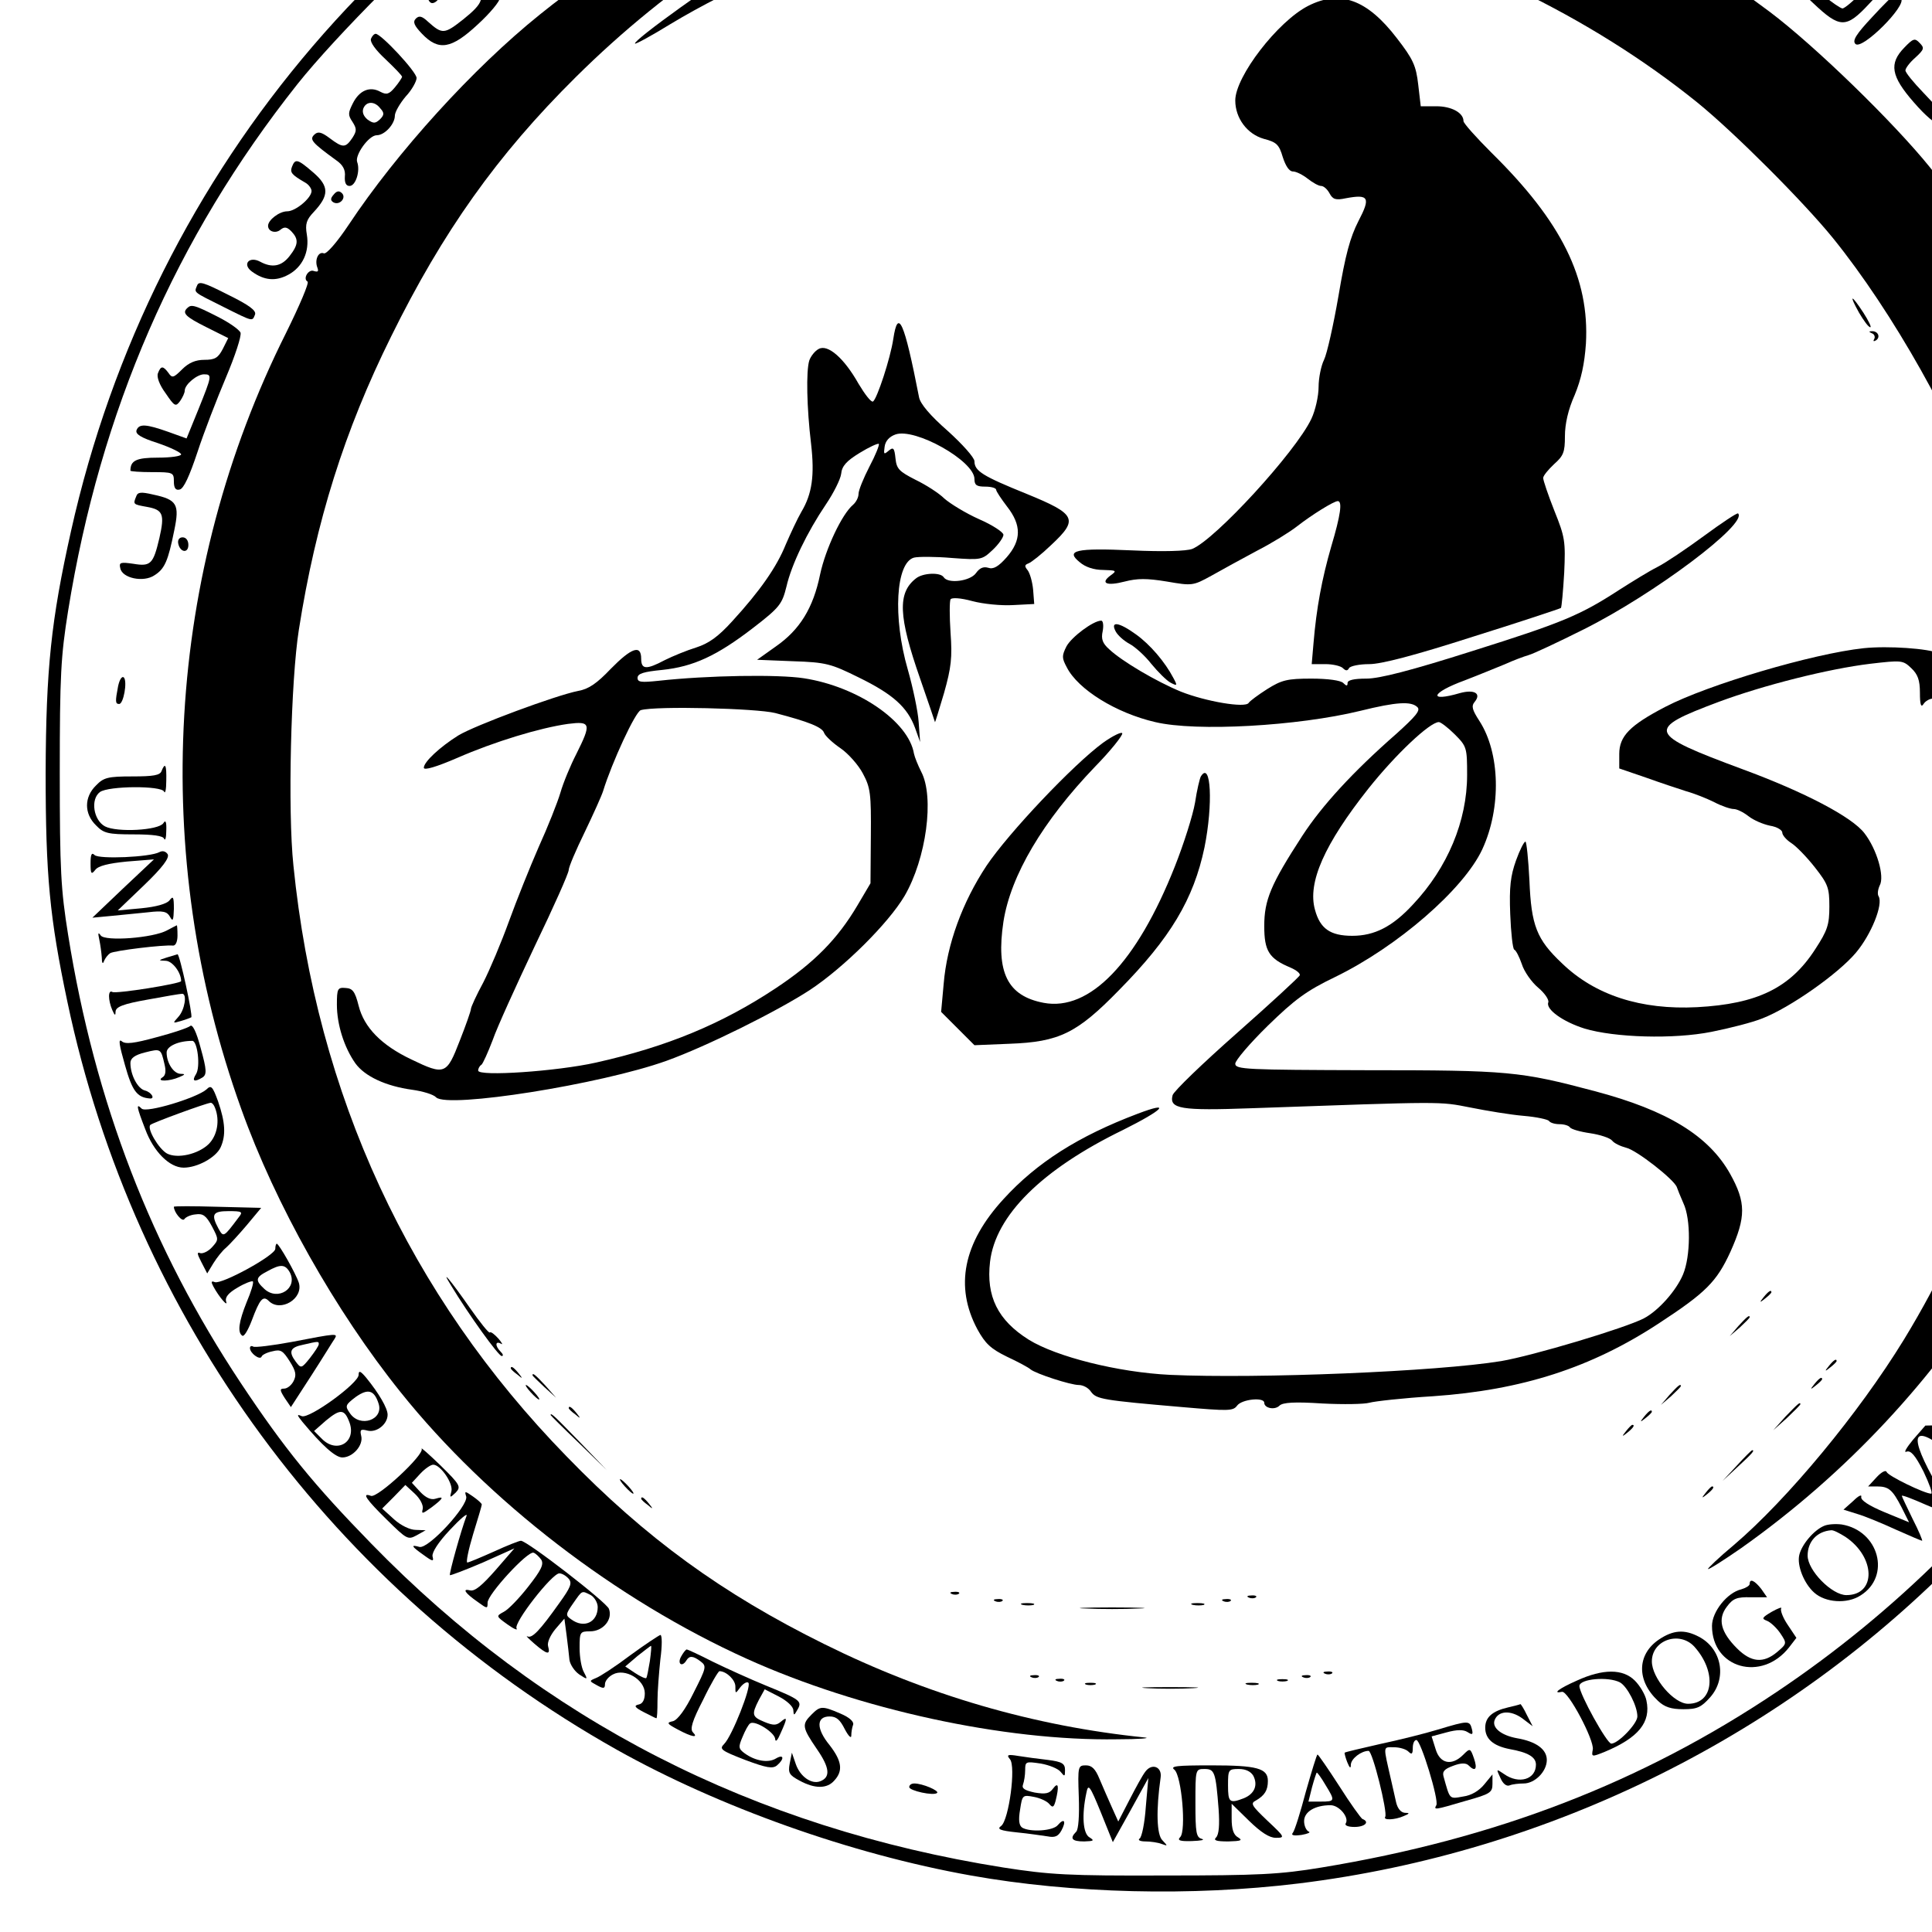 <?xml version="1.0" standalone="no"?>
<!DOCTYPE svg PUBLIC "-//W3C//DTD SVG 20010904//EN"
 "http://www.w3.org/TR/2001/REC-SVG-20010904/DTD/svg10.dtd">
<svg version="1.0" xmlns="http://www.w3.org/2000/svg"
 width="16pt" height="16pt" viewBox="0 0 16 16"
 preserveAspectRatio="xMidYMid meet">
<g transform="translate(0,16) scale(0.003,-0.003)"
fill="#000000" stroke="none">
<path d="M2899 6276 c-2 -2 -31 -7 -64 -11 -220 -24 -522 -102 -749 -191 -965
-381 -1665 -1198 -1890 -2207 -55 -246 -69 -380 -70 -667 0 -284 11 -400 60
-632 184 -875 736 -1626 1517 -2065 282 -158 646 -288 977 -347 280 -50 610
-58 905 -22 693 85 1349 410 1835 913 250 257 409 484 566 808 123 253 191
453 248 725 43 200 56 350 56 625 -1 345 -29 559 -115 853 -110 379 -310 766
-555 1072 -111 138 -349 376 -479 479 -343 272 -759 478 -1171 582 -305 76
-357 82 -731 86 -185 1 -338 1 -340 -1z m716 -50 c554 -78 1069 -299 1505
-646 135 -107 363 -335 470 -470 299 -377 506 -811 604 -1271 49 -230 61 -355
61 -639 0 -284 -12 -409 -61 -640 -165 -772 -628 -1454 -1289 -1897 -374 -251
-777 -406 -1257 -485 -115 -19 -173 -22 -433 -22 -266 -1 -316 2 -445 22 -692
110 -1270 406 -1745 894 -159 163 -239 261 -360 443 -247 372 -403 775 -477
1238 -20 125 -23 177 -23 447 0 270 3 322 23 447 89 552 296 1029 633 1454
105 132 354 382 484 485 374 296 803 498 1266 598 97 21 185 34 399 60 81 9
540 -3 645 -18z"/>
<path d="M3200 6155 c0 -8 7 -15 15 -15 8 0 15 7 15 15 0 8 -7 15 -15 15 -8 0
-15 -7 -15 -15z"/>
<path d="M3250 6155 c0 -8 7 -15 15 -15 8 0 15 7 15 15 0 8 -7 15 -15 15 -8 0
-15 -7 -15 -15z"/>
<path d="M3195 6095 c-47 -46 -21 -105 45 -105 41 0 70 26 70 63 0 24 -44 67
-70 67 -11 0 -32 -11 -45 -25z m59 -11 c20 -8 21 -48 1 -64 -30 -25 -61 30
-33 58 14 14 12 14 32 6z"/>
<path d="M3370 6085 c0 -8 8 -15 19 -15 20 0 37 -16 43 -40 2 -12 -8 -15 -47
-15 -38 0 -50 -4 -50 -15 0 -12 25 -17 120 -27 238 -23 508 -82 536 -117 12
-14 31 -20 70 -23 30 -1 72 -4 94 -5 l39 -3 28 69 c15 37 25 72 22 77 -13 22
-32 4 -50 -47 -10 -31 -25 -59 -32 -62 -22 -8 -62 15 -56 32 8 20 -39 66 -66
66 -12 0 -31 -10 -43 -23 -16 -17 -28 -22 -47 -17 -25 6 -28 16 -19 70 3 17
-1 26 -14 28 -12 3 -19 -5 -23 -27 -9 -42 -25 -54 -58 -41 -19 7 -26 17 -26
35 0 38 -42 75 -84 75 -46 0 -66 -9 -59 -25 3 -10 14 -12 34 -8 33 6 69 -18
69 -47 0 -16 -5 -17 -40 -9 -31 7 -242 39 -257 39 -2 0 -3 11 -3 24 0 15 -11
33 -26 45 -31 25 -74 28 -74 6z m684 -161 c20 -8 21 -38 1 -54 -19 -15 -35 -5
-35 24 0 33 8 40 34 30z"/>
<path d="M2732 6064 c-18 -12 -20 -19 -11 -30 9 -12 14 -11 32 1 12 8 29 15
38 15 17 0 56 -37 47 -45 -2 -3 -42 -10 -87 -17 -79 -11 -82 -11 -97 10 -10
15 -26 22 -47 22 -42 0 -56 -10 -66 -45 -6 -24 -15 -31 -54 -41 -26 -7 -47
-11 -47 -9 0 1 7 19 15 38 l15 35 -30 7 c-36 8 -91 -9 -115 -35 -21 -23 -14
-36 25 -44 41 -8 32 -20 -29 -40 -66 -21 -67 -21 -77 17 -7 22 -16 32 -29 32
-13 0 -19 -5 -16 -15 15 -58 13 -70 -14 -80 -44 -17 -53 -12 -71 36 -16 41
-20 45 -43 39 -48 -11 -76 -40 -74 -75 2 -57 62 -93 93 -55 7 9 22 12 38 9 25
-5 239 64 266 85 16 12 113 25 176 23 41 -1 59 3 75 17 14 14 52 24 129 35 61
9 111 18 113 19 9 9 -21 79 -40 92 -28 20 -86 19 -115 -1z m-107 -94 c7 -24
-1 -40 -20 -40 -17 0 -34 30 -28 48 7 19 41 14 48 -8z m-205 3 c-1 -19 -18
-33 -33 -27 -30 11 -18 26 26 33 4 0 7 -2 7 -6z m-339 -120 c7 -20 6 -30 -4
-40 -12 -12 -16 -12 -31 2 -27 28 -19 61 17 64 4 1 12 -11 18 -26z"/>
<path d="M3860 6064 c0 -9 7 -14 17 -12 25 5 28 28 4 28 -12 0 -21 -6 -21 -16z"/>
<path d="M3910 6054 c0 -9 7 -14 17 -12 25 5 28 28 4 28 -12 0 -21 -6 -21 -16z"/>
<path d="M2988 6053 c-41 -6 -36 -33 6 -33 54 0 96 11 96 26 0 14 -39 16 -102
7z"/>
<path d="M2034 5959 c-3 -6 -2 -15 2 -19 12 -12 38 5 30 19 -9 14 -23 14 -32
0z"/>
<path d="M4251 5878 c-25 -63 -29 -83 -19 -89 17 -11 21 -6 56 79 28 67 29 73
12 82 -15 8 -21 -2 -49 -72z"/>
<path d="M1986 5942 c-9 -14 9 -31 23 -23 7 5 10 14 7 20 -8 13 -23 14 -30 3z"/>
<path d="M2782 5928 c7 -19 38 -22 38 -4 0 10 -9 16 -21 16 -12 0 -19 -5 -17
-12z"/>
<path d="M4434 5909 c-8 -14 18 -31 30 -19 9 9 0 30 -14 30 -5 0 -12 -5 -16
-11z"/>
<path d="M4484 5889 c-8 -14 11 -33 25 -25 6 4 11 11 11 16 0 13 -29 20 -36 9z"/>
<path d="M2915 5864 c-16 -2 -73 -9 -125 -15 -444 -50 -931 -258 -1300 -556
-183 -147 -394 -379 -528 -581 -32 -48 -61 -81 -68 -78 -15 6 -26 -18 -18 -39
4 -11 2 -13 -9 -10 -15 7 -32 -21 -18 -29 5 -3 -22 -66 -59 -141 -332 -662
-377 -1440 -124 -2143 94 -263 260 -558 440 -782 241 -301 595 -573 956 -736
310 -140 710 -227 1022 -222 61 0 95 3 76 5 -305 31 -601 117 -885 258 -281
139 -492 292 -711 518 -434 445 -690 997 -754 1631 -16 151 -7 512 15 651 47
299 126 550 255 810 142 288 292 500 509 715 260 258 559 454 896 585 180 71
451 139 625 158 19 2 -10 4 -65 4 -55 0 -113 -2 -130 -3z"/>
<path d="M4379 5841 c-16 -16 -29 -38 -29 -50 0 -30 32 -57 63 -52 4 1 12 -10
17 -24 5 -14 13 -25 18 -25 4 0 65 -33 134 -74 70 -40 134 -76 143 -80 19 -7
85 55 85 79 0 27 -29 24 -47 -5 -20 -35 -41 -38 -74 -11 l-22 18 22 31 c22 32
21 52 -2 52 -7 0 -21 -13 -30 -30 -10 -16 -23 -30 -29 -30 -23 0 -158 82 -158
96 0 8 9 33 20 55 l21 39 -47 20 c-25 11 -48 20 -51 20 -2 0 -18 -13 -34 -29z
m74 -17 c7 -8 -11 -46 -27 -56 -12 -8 -36 9 -36 26 0 27 45 48 63 30z"/>
<path d="M1862 5851 c-11 -6 -6 -24 23 -82 44 -88 40 -83 60 -75 13 5 9 18
-25 86 -22 44 -41 80 -43 80 -1 0 -8 -4 -15 -9z"/>
<path d="M1793 5814 c-8 -4 -2 -24 20 -64 18 -32 29 -62 24 -66 -4 -4 -27 12
-51 35 -32 31 -50 42 -62 37 -15 -6 -11 -13 27 -52 40 -41 42 -47 27 -58 -11
-8 -14 -17 -8 -27 8 -12 17 -10 55 10 67 36 70 48 31 122 -34 64 -41 71 -63
63z"/>
<path d="M2242 5798 c3 -7 13 -15 22 -16 12 -3 17 1 14 10 -3 7 -13 15 -22 16
-12 3 -17 -1 -14 -10z"/>
<path d="M3117 5799 c-216 -23 -462 -84 -667 -166 -141 -56 -218 -94 -361
-179 -103 -61 -343 -233 -336 -241 2 -2 46 22 98 54 171 103 382 193 595 253
372 105 814 118 1193 34 371 -82 751 -265 1047 -504 101 -82 292 -273 374
-374 165 -204 339 -513 428 -761 270 -749 183 -1601 -233 -2281 -124 -202
-320 -439 -469 -566 -41 -34 -73 -65 -71 -66 2 -2 43 24 92 58 583 413 968
1043 1079 1765 26 169 27 600 1 765 -74 476 -267 919 -559 1281 -100 124 -318
336 -443 430 -450 338 -974 512 -1525 508 -91 -1 -200 -5 -243 -10z"/>
<path d="M2201 5790 c-16 -9 -6 -30 15 -30 15 0 20 25 6 34 -4 2 -14 1 -21 -4z"/>
<path d="M1636 5631 c-11 -12 -16 -31 -14 -50 2 -21 -3 -35 -17 -45 -31 -24
-42 -19 -82 34 -39 52 -50 59 -59 36 -6 -16 59 -112 86 -126 13 -7 29 -2 64
21 26 16 51 27 56 24 15 -9 59 17 67 39 22 65 -56 117 -101 67z m64 -26 c15
-18 6 -45 -13 -45 -20 0 -40 27 -33 45 7 19 30 19 46 0z"/>
<path d="M1807 5603 c-3 -5 -2 -16 2 -26 6 -16 8 -16 26 -1 18 14 18 15 1 10
-13 -5 -17 -2 -12 9 5 15 -9 22 -17 8z"/>
<path d="M4554 5599 c-8 -14 18 -31 30 -19 9 9 0 30 -14 30 -5 0 -12 -5 -16
-11z"/>
<path d="M4597 5574 c-9 -10 2 -24 19 -24 8 0 14 7 14 15 0 15 -21 21 -33 9z"/>
<path d="M4848 5553 c-29 -48 -58 -74 -78 -68 -11 3 -20 0 -23 -10 -7 -17 31
-30 65 -22 14 4 33 -3 57 -22 20 -15 46 -33 57 -39 12 -6 47 -36 79 -67 74
-70 91 -71 155 -2 41 43 47 54 36 66 -12 11 -21 6 -56 -33 -23 -25 -48 -46
-54 -46 -6 1 -28 16 -50 34 l-38 33 40 7 c44 7 46 14 15 63 -27 42 -125 69
-110 30 25 -68 19 -71 -46 -21 l-46 36 26 35 c22 29 24 36 12 44 -21 13 -23
12 -41 -18z m179 -139 c-12 -13 -37 6 -37 28 l0 22 22 -21 c12 -13 19 -25 15
-29z"/>
<path d="M1440 5525 c-11 -13 -9 -20 7 -38 40 -43 56 -76 45 -90 -13 -16 1
-42 17 -32 7 4 17 19 22 33 8 22 4 33 -27 79 -44 64 -48 67 -64 48z"/>
<path d="M4702 5506 c1 -10 8 -17 13 -17 15 1 12 24 -3 29 -9 3 -13 -2 -10
-12z"/>
<path d="M1321 5501 c-10 -7 -2 -23 40 -75 55 -70 57 -70 77 -58 9 6 -1 26
-40 75 -57 71 -57 71 -77 58z"/>
<path d="M1300 5415 c-11 -13 -9 -19 9 -38 32 -35 26 -52 -30 -97 -52 -41 -58
-42 -97 -7 -17 16 -25 18 -34 9 -9 -9 -5 -19 17 -42 46 -48 81 -42 154 26 34
31 61 64 61 73 -1 9 -16 33 -34 54 -29 33 -35 35 -46 22z"/>
<path d="M1224 5386 c-8 -22 3 -33 18 -18 9 9 9 15 0 24 -9 9 -13 7 -18 -6z"/>
<path d="M1180 5346 c0 -8 4 -17 9 -20 11 -7 33 18 24 27 -12 12 -33 7 -33 -7z"/>
<path d="M5168 5286 c-45 -48 -55 -65 -46 -74 18 -18 142 106 126 125 -6 7
-13 12 -17 12 -3 -1 -32 -29 -63 -63z"/>
<path d="M3611 5317 c-84 -43 -201 -195 -201 -261 0 -49 33 -93 79 -106 35 -9
42 -16 52 -50 8 -25 18 -40 28 -40 9 0 27 -9 41 -20 14 -11 30 -20 37 -20 7 0
17 -9 23 -20 9 -17 17 -20 45 -14 64 12 69 2 35 -63 -23 -45 -36 -93 -55 -206
-14 -81 -32 -161 -40 -177 -8 -16 -15 -50 -15 -75 0 -25 -9 -65 -20 -88 -43
-91 -266 -334 -329 -359 -16 -6 -79 -8 -166 -4 -156 7 -185 0 -144 -33 15 -13
39 -21 64 -21 37 -1 39 -2 21 -15 -30 -22 -11 -30 39 -17 35 9 61 9 116 0 70
-12 72 -12 123 16 28 16 85 47 126 69 41 21 91 52 110 67 41 32 102 70 113 70
13 0 8 -38 -18 -125 -26 -90 -41 -171 -49 -267 l-5 -58 38 0 c20 0 42 -5 48
-11 8 -8 13 -8 17 0 4 6 29 11 56 11 33 0 125 24 287 76 131 41 239 77 242 79
2 3 6 46 9 97 4 87 2 99 -27 171 -17 43 -31 84 -31 91 0 6 14 23 30 38 26 23
30 33 30 77 0 34 9 74 27 114 18 44 27 85 31 142 10 180 -67 336 -260 526 -43
43 -78 82 -78 88 0 23 -33 41 -75 41 l-43 0 -7 60 c-6 52 -14 70 -59 128 -82
107 -157 134 -245 89z"/>
<path d="M1024 5226 c-3 -9 13 -31 40 -56 25 -24 46 -45 46 -49 -1 -3 -9 -16
-20 -29 -16 -19 -23 -21 -40 -12 -29 16 -58 4 -76 -32 -13 -26 -14 -32 -1 -51
12 -19 12 -25 0 -44 -19 -28 -26 -29 -63 -1 -24 18 -33 19 -43 9 -13 -13 -5
-22 61 -70 19 -13 26 -27 24 -45 -1 -17 3 -26 13 -26 17 0 30 42 21 66 -7 19
32 74 54 74 22 0 50 31 50 54 0 10 14 34 30 53 17 18 30 42 30 51 0 17 -98
122 -113 122 -4 0 -10 -6 -13 -14z m26 -192 c11 -12 11 -18 -1 -30 -13 -12
-18 -12 -34 -1 -11 9 -16 20 -12 31 8 20 31 21 47 0z"/>
<path d="M5257 5202 c-43 -44 -37 -79 26 -151 32 -37 60 -61 72 -61 11 0 37
14 58 31 30 25 35 34 26 45 -10 12 -17 10 -47 -12 l-35 -27 -48 51 c-27 28
-49 55 -49 61 0 6 12 22 27 35 25 23 26 27 12 41 -13 14 -18 12 -42 -13z"/>
<path d="M5355 5180 c-4 -6 -3 -16 3 -22 6 -6 12 -6 17 2 4 6 3 16 -3 22 -6 6
-12 6 -17 -2z"/>
<path d="M5384 5139 c-10 -17 13 -36 27 -22 12 12 4 33 -11 33 -5 0 -12 -5
-16 -11z"/>
<path d="M5436 4999 c-59 -46 -65 -54 -53 -67 13 -12 23 -8 81 39 62 50 74 68
50 76 -6 2 -41 -20 -78 -48z"/>
<path d="M5487 4904 c-39 -28 -54 -34 -78 -29 -33 7 -38 -4 -11 -28 26 -24 42
-21 95 14 55 36 61 44 50 63 -7 12 -17 8 -56 -20z"/>
<path d="M5555 4867 c-33 -24 -61 -50 -63 -59 -2 -9 14 -42 34 -73 21 -30 40
-72 43 -92 8 -49 50 -81 86 -65 14 6 31 23 37 37 17 37 -16 80 -62 81 -26 0
-38 8 -61 40 -15 21 -28 47 -29 56 0 9 21 31 48 49 26 18 48 33 50 34 5 4 -10
35 -17 35 -3 -1 -33 -20 -66 -43z m105 -227 c0 -20 -33 -36 -50 -25 -16 10
-12 33 7 43 22 13 43 4 43 -18z"/>
<path d="M806 4873 c-6 -16 -1 -22 37 -44 9 -5 17 -16 17 -23 0 -19 -44 -56
-67 -56 -22 0 -53 -24 -53 -40 0 -16 21 -22 34 -11 11 9 18 8 30 -4 21 -22 20
-37 -5 -69 -22 -28 -48 -33 -81 -15 -30 16 -50 -7 -23 -27 34 -25 66 -28 101
-9 39 21 59 63 51 111 -5 29 -1 41 19 62 43 46 43 71 -1 109 -44 38 -50 39
-59 16z"/>
<path d="M921 4796 c-9 -10 -9 -16 -1 -21 17 -10 37 12 24 25 -8 8 -15 6 -23
-4z"/>
<path d="M5741 4560 c-40 -37 -45 -39 -57 -23 -10 14 -15 15 -25 6 -9 -9 -6
-21 12 -54 37 -66 48 -69 124 -31 59 29 76 48 59 65 -4 3 -33 -8 -66 -24 -33
-17 -63 -28 -66 -24 -3 3 15 27 40 53 25 26 44 53 41 60 -7 18 -14 15 -62 -28z"/>
<path d="M544 4545 c-8 -20 -13 -16 73 -59 84 -42 79 -40 87 -21 4 11 -16 26
-75 55 -67 34 -80 38 -85 25z"/>
<path d="M5132 4470 c13 -22 26 -40 31 -40 4 0 -5 18 -19 40 -34 52 -41 52
-12 0z"/>
<path d="M5610 4490 c12 -23 25 -27 16 -5 -3 8 -1 15 3 15 5 0 12 -6 14 -12 3
-8 6 -6 6 5 1 12 -7 17 -24 17 -23 0 -24 -2 -15 -20z"/>
<path d="M517 4483 c-15 -14 -5 -24 53 -53 l60 -30 -15 -30 c-13 -25 -22 -30
-51 -30 -24 0 -43 -8 -61 -26 -24 -24 -28 -25 -38 -10 -15 20 -21 20 -29 -1
-4 -10 4 -32 21 -55 25 -37 28 -38 40 -22 7 10 13 23 13 29 0 17 34 45 53 45
23 0 22 -4 -15 -96 l-33 -81 -50 18 c-62 22 -81 23 -88 5 -4 -11 12 -21 59
-36 35 -12 64 -26 64 -31 0 -5 -29 -9 -64 -9 -60 0 -76 -8 -76 -36 0 -2 27 -4
60 -4 58 0 60 -1 60 -26 0 -18 5 -25 16 -22 11 2 27 37 49 103 18 55 54 148
79 207 25 59 43 114 40 123 -4 9 -33 29 -65 45 -61 31 -71 34 -82 23z"/>
<path d="M5793 4424 c-53 -25 -71 -38 -67 -49 8 -21 13 -20 98 19 58 26 74 39
70 50 -8 22 -18 20 -101 -20z"/>
<path d="M2466 4398 c-8 -54 -45 -166 -56 -173 -5 -3 -22 19 -40 49 -40 71
-85 110 -110 96 -10 -5 -22 -20 -26 -32 -9 -29 -7 -130 5 -230 10 -87 3 -138
-27 -188 -11 -19 -30 -60 -43 -90 -25 -62 -71 -128 -148 -212 -39 -43 -65 -61
-99 -72 -26 -8 -65 -24 -87 -35 -51 -27 -65 -26 -65 4 0 40 -27 30 -84 -28
-38 -40 -61 -56 -90 -61 -61 -12 -285 -95 -331 -123 -51 -32 -95 -73 -95 -89
0 -8 34 2 92 27 103 45 228 83 306 94 63 8 65 1 23 -83 -16 -31 -36 -79 -44
-107 -8 -27 -35 -95 -60 -150 -24 -55 -61 -147 -82 -205 -21 -58 -53 -134 -71
-169 -19 -35 -34 -68 -34 -73 0 -5 -14 -45 -31 -88 -36 -93 -41 -96 -134 -51
-82 39 -130 88 -145 148 -10 40 -17 48 -36 49 -22 2 -24 -2 -24 -46 0 -55 20
-118 51 -162 26 -36 84 -63 157 -73 29 -4 59 -13 66 -21 32 -31 455 36 636
101 111 40 304 136 395 195 94 62 217 184 262 260 60 103 83 273 46 343 -9 18
-18 40 -20 50 -15 89 -155 185 -304 208 -71 11 -265 8 -401 -7 -48 -5 -58 -4
-58 8 0 12 17 17 68 22 86 9 151 39 251 116 74 57 80 66 92 114 14 61 57 150
109 227 21 31 40 69 42 84 2 22 15 36 51 58 26 16 50 27 53 25 2 -3 -9 -31
-26 -63 -16 -31 -30 -65 -30 -75 0 -10 -7 -23 -15 -30 -31 -26 -76 -122 -91
-192 -19 -93 -56 -153 -122 -199 l-52 -37 99 -4 c92 -3 105 -7 182 -45 94 -46
134 -82 155 -139 l14 -39 -4 55 c-2 30 -16 96 -30 145 -42 145 -33 295 17 309
12 3 59 3 105 -1 81 -6 83 -5 112 22 17 16 30 35 30 42 0 7 -30 27 -67 43 -38
17 -80 43 -96 57 -15 15 -51 38 -80 52 -45 23 -52 30 -55 59 -3 29 -6 32 -19
21 -13 -11 -14 -10 -11 11 2 16 13 28 30 34 54 19 218 -73 218 -123 0 -17 6
-21 30 -21 17 0 30 -4 30 -9 0 -4 14 -25 30 -46 40 -51 40 -93 -1 -140 -23
-26 -37 -34 -51 -29 -14 4 -24 -1 -34 -15 -16 -22 -77 -30 -89 -11 -9 14 -57
12 -76 -3 -52 -40 -49 -105 11 -277 22 -63 40 -117 41 -120 0 -3 11 33 25 80
20 71 23 98 18 167 -3 45 -3 86 0 92 4 5 27 4 60 -5 30 -8 80 -13 113 -11 l58
3 -3 39 c-2 22 -9 46 -15 54 -9 11 -9 15 2 19 8 3 36 25 63 51 76 71 69 85
-68 141 -121 49 -144 63 -144 90 0 10 -33 47 -74 84 -48 42 -76 75 -79 93 -41
210 -58 247 -71 161z m-326 -1033 c92 -24 130 -39 135 -55 3 -8 23 -27 45 -42
22 -15 50 -47 62 -70 21 -39 23 -56 22 -173 l-1 -130 -36 -61 c-55 -93 -119
-158 -226 -229 -148 -98 -299 -161 -496 -205 -107 -24 -325 -39 -325 -22 0 6
4 13 9 16 4 3 18 34 31 68 12 35 65 151 116 259 52 108 94 202 94 211 0 8 20
55 44 104 24 50 47 101 51 114 24 78 89 219 104 223 42 12 319 5 371 -8z"/>
<path d="M5168 4413 c6 -2 9 -10 6 -15 -4 -7 -2 -8 5 -4 13 9 5 26 -12 25 -9
0 -8 -2 1 -6z"/>
<path d="M5953 4315 c-7 -20 2 -29 21 -22 9 4 13 13 10 22 -8 19 -23 19 -31 0z"/>
<path d="M5826 4299 c-29 -23 -32 -39 -14 -72 7 -12 11 -33 10 -47 -3 -27 31
-135 49 -156 15 -18 45 -18 105 2 59 20 72 30 57 45 -7 7 -26 6 -64 -5 -29 -9
-58 -16 -64 -16 -11 0 -45 87 -45 115 0 7 20 21 45 31 48 18 51 24 34 73 -19
53 -67 66 -113 30z m79 -44 c0 -15 -8 -21 -32 -23 -27 -3 -33 0 -33 17 0 21
15 31 45 28 13 -1 20 -9 20 -22z"/>
<path d="M5977 4273 c-13 -12 -7 -33 8 -33 8 0 15 9 15 20 0 20 -11 26 -23 13z"/>
<path d="M5909 3969 c-16 -16 -20 -28 -15 -52 5 -25 4 -29 -6 -19 -14 14 -38
16 -38 3 0 -5 8 -19 18 -31 18 -22 21 -22 70 -10 77 18 104 68 62 110 -26 26
-65 25 -91 -1z m71 -38 c0 -22 -29 -36 -43 -22 -15 15 0 41 23 41 13 0 20 -7
20 -19z"/>
<path d="M376 3963 c-9 -22 -9 -22 30 -29 44 -8 49 -20 34 -86 -17 -72 -24
-79 -72 -71 -35 5 -40 4 -36 -12 5 -28 64 -40 94 -20 29 18 38 40 55 124 15
72 8 85 -58 99 -34 8 -43 7 -47 -5z"/>
<path d="M4704 3854 c-49 -36 -107 -75 -129 -86 -22 -11 -69 -40 -105 -63
-108 -70 -155 -90 -406 -169 -170 -54 -256 -76 -292 -76 -34 0 -52 -4 -52 -12
0 -9 -3 -9 -12 0 -7 7 -42 12 -88 12 -67 0 -82 -4 -122 -29 -25 -16 -48 -33
-51 -38 -9 -15 -119 4 -187 31 -68 28 -163 84 -198 117 -18 16 -23 28 -18 50
3 16 1 29 -4 29 -22 0 -82 -45 -96 -71 -13 -26 -13 -32 1 -58 31 -61 136 -126
244 -151 113 -27 394 -11 566 31 101 25 141 27 158 10 9 -9 -6 -26 -58 -73
-121 -106 -206 -199 -260 -282 -87 -134 -105 -177 -105 -249 0 -69 13 -90 73
-115 16 -7 27 -16 25 -21 -2 -5 -80 -77 -174 -160 -94 -83 -174 -160 -177
-171 -10 -38 23 -43 217 -36 538 19 518 19 605 2 45 -9 111 -20 147 -23 36 -3
67 -10 70 -14 3 -5 16 -9 29 -9 13 0 26 -4 29 -9 4 -5 28 -12 56 -16 27 -4 54
-13 60 -20 6 -8 24 -16 39 -20 28 -6 133 -88 140 -109 2 -6 10 -26 18 -44 21
-44 20 -147 -1 -197 -19 -45 -68 -100 -108 -121 -52 -27 -306 -103 -394 -118
-177 -29 -670 -49 -914 -38 -144 7 -314 50 -390 97 -86 54 -118 120 -107 215
15 128 143 255 367 364 112 56 136 81 41 45 -164 -62 -279 -135 -371 -236
-111 -121 -135 -241 -72 -359 22 -40 37 -54 82 -76 30 -14 60 -30 65 -35 15
-12 110 -43 133 -43 12 0 27 -8 34 -19 15 -20 31 -23 252 -42 127 -11 140 -11
151 4 13 18 75 24 75 8 0 -15 29 -21 42 -8 9 9 42 11 118 6 58 -3 116 -2 130
2 14 4 93 13 176 18 246 17 437 79 623 201 130 85 160 115 198 198 43 96 43
136 -1 215 -59 105 -173 175 -373 228 -207 55 -239 58 -630 58 -333 1 -363 2
-363 18 0 9 40 56 90 105 74 72 106 96 185 134 173 84 356 243 407 353 53 115
49 266 -8 354 -20 31 -23 41 -13 53 19 23 -1 35 -41 24 -89 -26 -80 1 13 35
39 15 90 36 112 45 22 10 51 21 65 25 14 4 82 36 152 71 194 97 454 292 426
320 -3 2 -45 -26 -94 -62z m-688 -548 c33 -33 34 -37 34 -112 0 -127 -54 -256
-149 -357 -57 -62 -107 -87 -168 -87 -61 0 -89 20 -103 72 -21 75 26 181 148
335 74 93 169 183 194 183 5 0 25 -15 44 -34z"/>
<path d="M492 3833 c5 -25 28 -28 28 -4 0 12 -6 21 -16 21 -9 0 -14 -7 -12
-17z"/>
<path d="M5920 3817 c0 -33 24 -127 32 -127 23 0 78 30 87 48 6 12 11 35 11
52 0 25 -4 31 -17 28 -10 -2 -17 -9 -16 -16 5 -21 -16 -62 -31 -62 -9 0 -18
16 -23 42 -6 28 -15 44 -26 46 -9 2 -17 -3 -17 -11z"/>
<path d="M5381 3764 c0 -11 3 -14 6 -6 3 7 2 16 -1 19 -3 4 -6 -2 -5 -13z"/>
<path d="M5401 3644 c0 -11 3 -14 6 -6 3 7 2 16 -1 19 -3 4 -6 -2 -5 -13z"/>
<path d="M3080 3590 c6 -11 23 -26 38 -34 15 -8 42 -32 60 -55 18 -22 42 -46
53 -52 19 -10 20 -9 8 13 -23 44 -64 92 -103 120 -47 34 -72 38 -56 8z"/>
<path d="M5412 3560 c0 -14 2 -19 5 -12 2 6 2 18 0 25 -3 6 -5 1 -5 -13z"/>
<path d="M5145 3544 c-141 -15 -431 -101 -548 -162 -98 -51 -127 -81 -127
-130 l0 -40 73 -25 c39 -14 90 -31 112 -38 22 -6 57 -20 77 -30 21 -11 45 -19
54 -19 9 0 27 -9 41 -20 14 -11 40 -22 59 -26 19 -3 34 -12 34 -19 0 -7 11
-20 25 -29 14 -9 43 -39 65 -67 36 -46 40 -56 40 -108 0 -50 -5 -66 -39 -118
-69 -107 -160 -151 -326 -160 -155 -8 -282 33 -373 121 -70 66 -85 104 -90
229 -3 59 -8 107 -11 107 -4 0 -16 -24 -26 -52 -15 -42 -19 -73 -16 -148 2
-52 7 -96 11 -98 5 -2 14 -20 21 -40 6 -20 27 -50 45 -65 18 -15 31 -34 28
-41 -7 -19 40 -53 100 -72 83 -25 246 -30 351 -9 50 10 113 26 140 37 77 30
209 123 258 181 43 51 76 134 63 156 -4 6 -2 19 3 30 14 25 -8 100 -42 144
-34 45 -166 114 -337 177 -264 98 -268 110 -65 186 124 46 302 91 418 105 86
10 90 10 113 -12 18 -17 24 -33 24 -68 0 -33 3 -42 10 -31 5 8 17 15 27 15 22
0 57 67 49 93 -4 11 -19 25 -34 32 -28 13 -139 21 -207 14z"/>
<path d="M6086 3463 c7 -42 11 -49 20 -40 10 9 -5 77 -17 77 -6 0 -7 -15 -3
-37z"/>
<path d="M326 3439 c-8 -42 -8 -49 3 -49 12 0 23 62 13 73 -5 5 -12 -5 -16
-24z"/>
<path d="M5423 3425 c0 -27 2 -38 4 -22 2 15 2 37 0 50 -2 12 -4 0 -4 -28z"/>
<path d="M5552 3380 c0 -14 2 -19 5 -12 2 6 2 18 0 25 -3 6 -5 1 -5 -13z"/>
<path d="M3045 3283 c-82 -60 -261 -249 -322 -340 -66 -100 -109 -216 -118
-326 l-7 -77 46 -46 46 -46 97 4 c137 5 186 29 302 148 142 144 206 251 236
394 24 119 18 241 -10 196 -3 -5 -11 -38 -16 -72 -6 -35 -31 -114 -56 -177
-105 -265 -235 -400 -362 -376 -100 19 -132 84 -111 224 20 128 109 278 253
428 44 45 77 87 75 92 -1 5 -25 -6 -53 -26z"/>
<path d="M5562 3285 c0 -16 2 -22 5 -12 2 9 2 23 0 30 -3 6 -5 -1 -5 -18z"/>
<path d="M5970 3227 c0 -23 3 -28 9 -18 8 12 17 10 51 -13 l42 -28 -37 -25
c-20 -13 -43 -22 -51 -19 -11 4 -14 -10 -14 -78 0 -46 -3 -104 -6 -130 -7 -46
-6 -46 22 -46 25 1 26 2 12 11 -10 5 -18 22 -18 36 l0 25 91 -4 c64 -3 93 -8
100 -19 6 -10 9 -3 9 24 0 26 -4 36 -11 31 -16 -9 -172 -5 -182 6 -14 13 3 50
26 60 21 8 20 9 -5 9 -40 1 -35 14 25 55 42 29 62 36 99 36 28 0 48 -5 51 -12
3 -7 5 10 5 37 0 28 -2 42 -5 33 -4 -14 -15 -18 -56 -18 -45 0 -59 5 -104 40
l-53 40 0 -33z"/>
<path d="M5423 3195 c0 -27 2 -38 4 -22 2 15 2 37 0 50 -2 12 -4 0 -4 -28z"/>
<path d="M446 3205 c-4 -12 -23 -15 -81 -15 -67 0 -79 -3 -100 -25 -33 -32
-33 -78 0 -110 21 -22 33 -25 104 -25 54 0 81 -4 84 -12 3 -7 6 3 6 22 1 25
-2 31 -8 21 -13 -20 -128 -26 -161 -9 -32 17 -41 75 -14 95 24 17 170 18 177
1 3 -7 6 6 6 30 1 44 -3 52 -13 27z"/>
<path d="M5573 3075 c0 -33 2 -45 4 -27 2 18 2 45 0 60 -2 15 -4 0 -4 -33z"/>
<path d="M5411 3054 c0 -11 3 -14 6 -6 3 7 2 16 -1 19 -3 4 -6 -2 -5 -13z"/>
<path d="M440 2981 c-26 -14 -167 -20 -179 -8 -8 8 -11 2 -11 -23 0 -29 2 -32
13 -18 8 11 36 18 87 23 l75 6 -85 -80 -85 -81 53 5 c28 3 74 7 101 10 41 5
52 2 60 -12 8 -15 10 -11 11 21 0 34 -2 37 -12 24 -8 -10 -37 -18 -78 -22
l-65 -6 73 70 c51 49 70 75 65 85 -5 8 -14 11 -23 6z"/>
<path d="M5401 2974 c0 -11 3 -14 6 -6 3 7 2 16 -1 19 -3 4 -6 -2 -5 -13z"/>
<path d="M5391 2904 c0 -11 3 -14 6 -6 3 7 2 16 -1 19 -3 4 -6 -2 -5 -13z"/>
<path d="M5562 2865 c0 -16 2 -22 5 -12 2 9 2 23 0 30 -3 6 -5 -1 -5 -18z"/>
<path d="M5957 2828 c-17 -95 -19 -133 -8 -123 15 15 179 -5 190 -23 10 -17
16 5 27 92 7 60 -1 76 -36 76 -12 -1 -11 -3 3 -11 12 -7 17 -23 17 -59 l0 -50
-34 0 c-54 0 -62 6 -58 45 3 21 10 35 18 35 8 0 14 5 14 10 0 6 -17 10 -37 10
-32 0 -35 -2 -20 -13 13 -9 16 -20 11 -46 -7 -31 -9 -33 -42 -27 -19 3 -37 7
-39 10 -11 11 9 86 23 86 9 0 12 5 9 10 -13 21 -33 9 -38 -22z"/>
<path d="M5552 2770 c0 -14 2 -19 5 -12 2 6 2 18 0 25 -3 6 -5 1 -5 -13z"/>
<path d="M461 2765 c-38 -21 -171 -31 -183 -14 -7 10 -8 7 -4 -11 3 -14 6 -36
7 -50 0 -16 3 -19 6 -10 3 8 11 18 17 22 10 7 149 24 174 21 7 0 12 11 12 28
0 16 -1 29 -2 28 -2 -1 -14 -7 -27 -14z"/>
<path d="M5541 2694 c0 -11 3 -14 6 -6 3 7 2 16 -1 19 -3 4 -6 -2 -5 -13z"/>
<path d="M460 2690 c-24 -8 -24 -8 -2 -9 18 -1 42 -32 42 -56 0 -7 -181 -36
-190 -30 -12 7 -12 -22 0 -50 7 -16 9 -16 9 -4 1 13 21 21 89 33 48 9 90 16
95 16 14 0 7 -44 -10 -63 -17 -19 -17 -19 7 -12 14 4 26 9 28 10 5 4 -32 175
-38 174 -3 -1 -16 -5 -30 -9z"/>
<path d="M5931 2675 c-1 -11 -4 -31 -8 -45 -5 -21 -4 -23 8 -14 21 17 189 -14
189 -34 0 -25 11 -6 20 33 7 30 6 34 -6 24 -14 -11 -31 -10 -166 17 -15 3 -29
13 -31 22 -4 14 -5 13 -6 -3z"/>
<path d="M5913 2573 c0 -10 -6 -32 -13 -49 -37 -88 66 -173 157 -130 41 19 67
73 58 117 -10 46 -23 43 -18 -5 4 -35 1 -48 -16 -65 -41 -41 -154 -18 -167 34
-11 43 4 75 39 88 32 11 32 11 7 18 -40 11 -46 10 -47 -8z"/>
<path d="M525 2501 c-6 -5 -47 -19 -93 -31 -62 -17 -86 -20 -96 -11 -10 8 -7
-10 9 -66 20 -71 33 -89 68 -92 16 -2 6 17 -13 22 -20 5 -40 43 -40 76 0 13
12 22 40 29 44 11 44 11 54 -32 5 -20 3 -32 -6 -37 -18 -12 20 -11 47 1 17 7
17 9 3 9 -19 1 -38 30 -38 59 0 17 32 32 71 32 14 0 23 -72 10 -92 -12 -19 -5
-23 18 -9 12 8 12 20 -5 81 -12 46 -23 67 -29 61z"/>
<path d="M5864 2346 c-55 -55 -43 -125 26 -161 75 -39 159 7 160 85 0 45 -23
78 -66 96 -53 22 -82 18 -120 -20z m97 -7 c74 -25 100 -79 57 -119 -36 -33
-122 -19 -158 27 -26 33 -25 49 5 78 27 28 46 30 96 14z"/>
<path d="M570 2326 c-26 -23 -166 -66 -179 -53 -16 16 -14 5 10 -57 23 -62 67
-106 106 -106 38 0 89 28 102 56 15 33 13 69 -7 127 -15 41 -19 46 -32 33z
m24 -52 c13 -34 6 -75 -18 -99 -29 -28 -86 -41 -115 -26 -23 13 -56 69 -46 79
6 6 151 59 166 61 4 1 10 -6 13 -15z"/>
<path d="M5778 2144 c-23 -44 -22 -57 0 -77 26 -24 49 -21 102 13 48 31 73 32
84 3 10 -24 -21 -63 -49 -63 -34 0 -32 -18 3 -22 22 -2 30 3 45 29 22 42 22
76 -1 96 -27 25 -53 21 -100 -14 -45 -33 -75 -35 -80 -6 -5 24 25 57 52 58 21
0 21 1 1 9 -33 14 -39 11 -57 -26z"/>
<path d="M480 2002 c0 -15 23 -43 29 -34 3 5 17 12 31 13 20 3 29 -3 45 -33
19 -36 19 -37 0 -58 -10 -11 -25 -18 -32 -16 -10 4 -9 -2 3 -25 l16 -31 17 28
c10 16 25 35 35 43 9 8 35 36 57 62 l40 48 -121 3 c-66 2 -120 2 -120 0z m179
-29 c-42 -56 -42 -56 -56 -31 -21 39 -16 48 28 48 38 0 40 -2 28 -17z"/>
<path d="M5675 1927 c-22 -41 -14 -83 16 -92 15 -5 42 2 80 20 48 24 61 26 74
15 34 -29 1 -79 -55 -81 -22 0 -21 -2 10 -13 32 -12 36 -11 47 8 32 54 35 70
21 96 -19 35 -54 36 -115 4 -48 -27 -54 -28 -69 -13 -23 23 -3 58 39 66 27 5
28 7 12 14 -34 13 -41 10 -60 -24z"/>
<path d="M760 1886 c0 -18 -148 -99 -167 -92 -10 4 -11 1 -4 -12 16 -30 42
-59 35 -41 -3 11 6 23 32 38 20 12 39 19 42 17 3 -3 -5 -29 -17 -57 -22 -55
-26 -84 -12 -93 5 -3 16 16 26 42 22 59 31 70 47 54 32 -32 96 6 83 50 -8 25
-55 108 -61 108 -2 0 -4 -6 -4 -14z m40 -65 c23 -44 -33 -80 -70 -46 -26 24
-25 32 8 49 36 20 49 20 62 -3z"/>
<path d="M1245 1785 c49 -81 131 -195 140 -195 5 0 4 5 -3 12 -16 16 -15 31 1
22 6 -4 3 2 -7 14 -11 12 -21 20 -24 17 -3 -2 -27 28 -55 68 -53 76 -83 112
-52 62z"/>
<path d="M5603 1776 c-28 -24 -89 -121 -62 -99 12 9 29 3 91 -33 42 -24 78
-52 80 -61 2 -13 9 -8 25 19 16 27 18 35 7 31 -15 -6 -84 26 -84 39 0 3 26 9
58 13 75 8 79 10 92 36 7 12 8 19 3 16 -6 -4 -35 -10 -66 -15 l-57 -9 0 28 c0
17 -8 34 -22 43 -29 21 -31 20 -65 -8z m64 -42 c3 -9 1 -26 -5 -39 l-11 -25
-36 21 c-40 24 -44 42 -13 63 23 17 54 7 65 -20z"/>
<path d="M4869 1753 c-13 -16 -12 -17 4 -4 9 7 17 15 17 17 0 8 -8 3 -21 -13z"/>
<path d="M4799 1673 l-24 -28 28 24 c15 14 27 26 27 28 0 8 -8 1 -31 -24z"/>
<path d="M5464 1583 c-32 -43 -63 -85 -71 -94 -12 -14 -11 -16 9 -12 16 3 36
-8 68 -36 l45 -40 -100 -1 -100 -2 -34 -39 c-18 -22 -27 -37 -18 -33 12 4 24
-10 47 -55 16 -34 26 -61 21 -61 -18 0 -119 49 -123 60 -2 6 -14 0 -27 -14
l-24 -26 24 0 c33 0 43 -9 68 -57 l21 -42 -68 28 c-43 18 -66 33 -64 42 2 8
-8 3 -22 -11 l-27 -24 38 -12 c21 -6 69 -26 106 -43 38 -17 71 -31 73 -31 2 0
-9 27 -26 60 -16 33 -30 62 -30 64 0 3 29 -8 65 -24 37 -16 65 -24 65 -18 0 6
-21 49 -46 95 -69 127 -49 147 59 58 45 -37 65 -60 61 -70 -9 -23 0 -18 24 14
18 25 19 28 4 24 -11 -2 -41 14 -77 41 l-58 46 111 0 c62 0 112 3 112 8 -1 4
-28 27 -61 52 -86 64 -92 72 -75 95 13 19 17 17 85 -28 40 -26 75 -56 79 -66
6 -16 15 -7 54 49 l48 68 -20 24 -19 23 5 -35 c4 -27 0 -42 -19 -64 l-24 -30
-36 23 c-21 12 -37 26 -37 29 1 16 40 52 57 52 15 0 14 3 -7 20 -27 21 -51 27
-32 8 8 -8 7 -18 -6 -40 -20 -34 -33 -35 -67 -5 l-25 22 26 33 c19 23 33 32
46 29 16 -4 17 -3 7 9 -6 8 -15 14 -20 14 -5 0 -34 -35 -65 -77z"/>
<path d="M806 1629 c-54 -10 -103 -16 -107 -13 -5 3 -9 1 -9 -4 0 -14 27 -34
32 -24 1 5 15 12 30 15 23 6 29 2 48 -28 17 -27 19 -38 10 -55 -6 -11 -17 -20
-26 -20 -12 0 -12 -4 2 -26 l17 -25 57 88 c31 48 59 94 64 101 9 15 6 15 -118
-9z m74 -6 c0 -5 -11 -21 -24 -38 -24 -30 -25 -30 -40 -10 -20 27 -15 39 20
46 43 10 44 10 44 2z"/>
<path d="M5049 1563 c-13 -16 -12 -17 4 -4 9 7 17 15 17 17 0 8 -8 3 -21 -13z"/>
<path d="M1410 1556 c0 -2 8 -10 18 -17 15 -13 16 -12 3 4 -13 16 -21 21 -21
13z"/>
<path d="M990 1538 c0 -23 -136 -122 -157 -114 -14 6 -14 4 2 -16 55 -66 91
-98 110 -98 29 0 59 34 52 60 -4 17 -1 19 18 14 25 -6 55 18 55 44 0 18 -24
59 -59 102 -16 19 -21 21 -21 8z m55 -79 c15 -45 -51 -68 -79 -27 -14 20 -13
23 16 45 34 24 51 19 63 -18z m-80 -53 c19 -54 -35 -86 -76 -45 l-22 22 33 29
c40 33 51 32 65 -6z"/>
<path d="M1470 1537 c0 -2 15 -16 33 -33 l32 -29 -29 33 c-28 30 -36 37 -36
29z"/>
<path d="M5009 1513 c-13 -16 -12 -17 4 -4 9 7 17 15 17 17 0 8 -8 3 -21 -13z"/>
<path d="M1465 1490 c10 -11 20 -20 23 -20 3 0 -3 9 -13 20 -10 11 -20 20 -23
20 -3 0 3 -9 13 -20z"/>
<path d="M4609 1483 l-24 -28 28 24 c15 14 27 26 27 28 0 8 -8 1 -31 -24z"/>
<path d="M4929 1423 l-34 -38 38 34 c20 19 37 36 37 38 0 8 -8 0 -41 -34z"/>
<path d="M1570 1446 c0 -2 8 -10 18 -17 15 -13 16 -12 3 4 -13 16 -21 21 -21
13z"/>
<path d="M4539 1423 c-13 -16 -12 -17 4 -4 9 7 17 15 17 17 0 8 -8 3 -21 -13z"/>
<path d="M1520 1427 c0 -1 35 -36 78 -77 l77 -75 -75 78 c-69 71 -80 82 -80
74z"/>
<path d="M4489 1383 c-13 -16 -12 -17 4 -4 16 13 21 21 13 21 -2 0 -10 -8 -17
-17z"/>
<path d="M1164 1334 c8 -16 -122 -137 -140 -130 -27 10 -13 -10 44 -66 55 -54
58 -56 82 -43 l25 14 -27 1 c-16 0 -41 12 -60 29 l-33 30 32 32 32 33 26 -24
c15 -14 24 -32 22 -42 -4 -15 -1 -14 24 4 33 25 37 32 11 24 -12 -4 -27 3 -42
19 l-23 25 23 25 c13 14 29 25 36 25 20 0 56 -52 50 -74 -5 -18 -4 -18 12 -3
15 16 13 21 -42 75 -32 31 -56 52 -52 46z"/>
<path d="M4795 1288 l-40 -43 43 40 c39 36 47 45 39 45 -2 0 -21 -19 -42 -42z"/>
<path d="M1725 1230 c10 -11 20 -20 23 -20 3 0 -3 9 -13 20 -10 11 -20 20 -23
20 -3 0 3 -9 13 -20z"/>
<path d="M4709 1213 c-13 -16 -12 -17 4 -4 16 13 21 21 13 21 -2 0 -10 -8 -17
-17z"/>
<path d="M1287 1202 c6 -25 -104 -145 -129 -139 -25 7 -23 2 11 -22 26 -19 29
-19 25 -4 -2 11 16 39 48 73 28 30 49 48 46 39 -15 -39 -49 -161 -46 -164 2
-1 42 14 91 35 l87 39 -52 -60 c-37 -42 -57 -59 -70 -56 -23 6 -15 -7 21 -32
26 -19 27 -19 27 -2 -1 22 111 144 127 138 6 -2 15 -11 21 -19 8 -13 0 -29
-36 -75 -25 -32 -55 -63 -67 -69 -22 -12 -22 -12 10 -35 18 -13 29 -17 25 -11
-9 15 98 152 118 152 8 0 19 -7 26 -15 10 -12 5 -24 -26 -67 -54 -76 -75 -98
-88 -92 -6 3 3 -6 19 -20 36 -31 45 -32 38 -7 -3 10 6 30 20 47 l25 29 6 -45
c3 -25 7 -56 8 -69 2 -13 14 -31 27 -40 23 -15 24 -15 13 6 -7 12 -12 42 -12
67 0 44 1 46 29 46 36 0 63 33 52 62 -6 18 -226 188 -243 188 -5 0 -38 -13
-75 -30 -36 -16 -69 -30 -73 -30 -4 0 3 35 16 78 13 42 24 79 24 82 0 3 -11
13 -24 22 -23 16 -24 16 -19 0z m344 -272 c10 -6 19 -21 19 -33 0 -42 -38 -60
-73 -34 -16 11 -16 14 5 44 26 37 23 36 49 23z"/>
<path d="M1770 1196 c0 -2 8 -10 18 -17 15 -13 16 -12 3 4 -13 16 -21 21 -21
13z"/>
<path d="M5035 1121 c-28 -12 -61 -51 -68 -80 -7 -29 13 -79 41 -104 31 -28
91 -32 128 -8 85 53 51 179 -52 196 -16 2 -38 1 -49 -4z m59 -30 c84 -56 86
-161 3 -161 -40 0 -107 68 -107 109 0 39 26 67 65 70 6 1 23 -8 39 -18z"/>
<path d="M4830 961 c0 -5 -10 -11 -23 -15 -39 -9 -81 -62 -81 -101 0 -117 137
-156 213 -59 l20 26 -24 36 c-13 19 -21 40 -18 45 3 5 -8 1 -26 -9 -27 -16
-29 -19 -13 -25 10 -4 27 -20 37 -35 18 -27 18 -28 -9 -51 -38 -32 -72 -29
-111 10 -45 45 -54 81 -28 115 17 23 28 27 66 26 l45 0 -16 23 c-18 23 -32 30
-32 14z"/>
<path d="M2628 933 c7 -3 16 -2 19 1 4 3 -2 6 -13 5 -11 0 -14 -3 -6 -6z"/>
<path d="M3448 923 c7 -3 16 -2 19 1 4 3 -2 6 -13 5 -11 0 -14 -3 -6 -6z"/>
<path d="M2748 913 c7 -3 16 -2 19 1 4 3 -2 6 -13 5 -11 0 -14 -3 -6 -6z"/>
<path d="M3378 913 c7 -3 16 -2 19 1 4 3 -2 6 -13 5 -11 0 -14 -3 -6 -6z"/>
<path d="M2823 903 c9 -2 23 -2 30 0 6 3 -1 5 -18 5 -16 0 -22 -2 -12 -5z"/>
<path d="M3293 903 c9 -2 23 -2 30 0 6 3 -1 5 -18 5 -16 0 -22 -2 -12 -5z"/>
<path d="M2998 893 c39 -2 105 -2 145 0 39 1 7 3 -73 3 -80 0 -112 -2 -72 -3z"/>
<path d="M4579 807 c-60 -41 -62 -113 -2 -169 18 -17 36 -23 70 -23 38 0 49 5
74 33 47 53 32 134 -31 167 -40 21 -71 19 -111 -8z m98 -19 c63 -70 54 -158
-17 -158 -39 0 -100 71 -100 117 0 59 76 85 117 41z"/>
<path d="M1740 764 c-41 -31 -84 -59 -95 -63 -19 -8 -19 -8 3 -20 18 -10 22
-9 22 3 0 9 10 21 22 27 33 18 88 -14 88 -52 0 -18 -6 -29 -17 -31 -14 -3 -11
-8 14 -21 18 -9 33 -17 35 -17 2 0 3 21 3 48 0 26 4 77 8 115 5 37 5 67 0 67
-4 -1 -42 -26 -83 -56z m54 -16 c-4 -24 -8 -45 -10 -47 -2 -2 -16 4 -31 14
l-27 18 34 29 c19 15 36 28 37 28 2 0 0 -19 -3 -42z"/>
<path d="M1880 760 c-11 -20 3 -30 15 -10 8 13 18 13 39 -3 17 -13 16 -17 -19
-86 -23 -47 -44 -75 -57 -79 -19 -4 -17 -7 13 -23 39 -21 58 -24 42 -8 -9 9
-2 32 28 90 21 44 42 79 45 79 19 0 44 -24 44 -42 0 -21 0 -21 14 -2 8 10 18
16 22 12 9 -10 -45 -147 -67 -169 -14 -14 -9 -18 58 -44 59 -22 76 -25 88 -15
21 18 19 32 -3 19 -21 -13 -57 -7 -86 14 -18 13 -18 18 -6 46 7 17 16 34 21
37 14 9 69 -26 69 -44 1 -9 7 -2 15 17 19 42 19 47 0 31 -12 -10 -21 -10 -45
0 -34 14 -36 20 -15 61 l16 29 39 -20 c23 -12 40 -28 40 -38 1 -15 2 -15 11 1
14 24 10 28 -86 67 -44 18 -110 48 -147 66 -37 19 -70 34 -72 34 -3 0 -10 -9
-16 -20z"/>
<path d="M3658 713 c7 -3 16 -2 19 1 4 3 -2 6 -13 5 -11 0 -14 -3 -6 -6z"/>
<path d="M4353 694 c-50 -22 -69 -37 -41 -31 17 3 89 -133 85 -159 -4 -21 -3
-21 32 -7 94 39 129 82 116 142 -3 16 -18 41 -32 55 -33 33 -88 33 -160 0z
m119 -5 c20 -11 48 -65 48 -94 0 -20 -53 -75 -72 -75 -12 0 -88 137 -88 159 0
20 80 27 112 10z"/>
<path d="M2848 703 c7 -3 16 -2 19 1 4 3 -2 6 -13 5 -11 0 -14 -3 -6 -6z"/>
<path d="M3598 703 c7 -3 16 -2 19 1 4 3 -2 6 -13 5 -11 0 -14 -3 -6 -6z"/>
<path d="M2918 693 c7 -3 16 -2 19 1 4 3 -2 6 -13 5 -11 0 -14 -3 -6 -6z"/>
<path d="M3528 693 c6 -2 18 -2 25 0 6 3 1 5 -13 5 -14 0 -19 -2 -12 -5z"/>
<path d="M2998 683 c6 -2 18 -2 25 0 6 3 1 5 -13 5 -14 0 -19 -2 -12 -5z"/>
<path d="M3443 683 c9 -2 23 -2 30 0 6 3 -1 5 -18 5 -16 0 -22 -2 -12 -5z"/>
<path d="M3168 673 c34 -2 90 -2 125 0 34 2 6 3 -63 3 -69 0 -97 -1 -62 -3z"/>
<path d="M4163 620 c-43 -10 -63 -27 -63 -56 0 -31 22 -50 67 -59 51 -9 73
-22 73 -43 0 -41 -47 -55 -88 -26 -22 15 -22 15 -10 -11 7 -16 17 -24 26 -20
7 3 25 5 38 5 31 0 64 33 64 65 0 29 -29 51 -83 60 -43 8 -69 29 -61 50 10 26
44 28 76 5 l29 -22 -16 31 c-8 17 -17 31 -18 30 -1 -1 -17 -5 -34 -9z"/>
<path d="M2240 600 c-27 -27 -26 -35 15 -95 36 -52 38 -78 9 -89 -24 -9 -55
13 -67 47 l-11 32 -6 -30 c-5 -26 -1 -32 27 -47 42 -23 76 -23 96 0 25 27 21
54 -13 98 -37 45 -37 79 0 79 19 0 29 -9 42 -35 10 -19 18 -27 18 -18 0 9 2
22 5 30 3 8 -9 20 -35 31 -51 22 -56 21 -80 -3z"/>
<path d="M3970 559 c-36 -11 -108 -29 -160 -40 -52 -12 -96 -22 -98 -24 -1 -1
2 -13 7 -26 7 -17 10 -19 10 -7 1 17 29 38 49 38 11 0 53 -170 46 -182 -7 -10
26 -9 51 2 17 7 17 9 3 9 -11 1 -20 12 -24 29 -3 15 -10 43 -14 62 -22 97 -23
90 8 90 15 0 33 -5 40 -12 9 -9 12 -7 12 10 0 12 4 22 10 22 12 0 63 -167 55
-180 -8 -14 -4 -13 81 12 68 19 74 23 74 47 l0 26 -23 -28 c-14 -17 -35 -30
-58 -33 -39 -7 -36 -9 -54 55 -4 14 2 21 27 30 21 8 35 8 42 1 19 -19 25 -10
15 19 -10 29 -11 29 -30 10 -31 -31 -64 -25 -76 16 l-11 35 41 11 c29 8 47 8
58 1 14 -9 16 -7 12 9 -6 23 -10 23 -93 -2z"/>
<path d="M2788 477 c17 -20 -3 -167 -24 -184 -13 -9 -4 -13 43 -18 32 -3 70
-9 85 -11 20 -4 29 0 38 16 14 26 8 36 -10 15 -13 -16 -76 -20 -98 -7 -9 6
-11 21 -6 50 6 40 7 41 38 35 17 -3 36 -12 42 -19 10 -12 13 -10 18 8 10 40 8
54 -7 34 -10 -14 -21 -16 -51 -11 -27 6 -36 11 -32 22 3 8 6 26 6 40 0 24 2
24 43 18 23 -4 48 -14 55 -23 11 -14 12 -13 12 5 0 18 -8 23 -47 28 -27 3 -63
8 -82 11 -30 5 -33 3 -23 -9z"/>
<path d="M3605 388 c-15 -57 -31 -108 -36 -114 -6 -7 2 -9 24 -6 17 3 26 7 20
9 -7 3 -13 16 -13 29 0 26 30 44 73 44 24 0 52 -34 42 -50 -4 -6 7 -10 24 -10
29 0 43 14 22 22 -4 2 -33 42 -64 91 -31 48 -58 87 -60 87 -2 0 -16 -46 -32
-102z m54 18 c27 -44 27 -46 -13 -46 l-34 0 10 40 c6 22 12 40 13 40 2 0 13
-15 24 -34z"/>
<path d="M2978 374 c2 -53 -1 -91 -7 -97 -19 -19 -12 -27 22 -27 26 1 29 2 15
11 -19 10 -22 63 -9 123 5 26 9 22 40 -54 l33 -82 49 88 49 89 -7 -80 c-3 -44
-11 -83 -17 -87 -6 -4 1 -8 16 -8 14 0 35 -3 45 -7 17 -6 17 -6 2 10 -16 15
-18 83 -5 174 4 29 -24 40 -42 16 -8 -10 -27 -45 -44 -78 l-31 -60 -18 40
c-10 22 -25 57 -34 78 -11 27 -21 37 -37 37 -22 0 -23 -2 -20 -86z"/>
<path d="M3242 448 c20 -17 33 -169 16 -186 -9 -9 -1 -12 32 -11 25 1 37 3 28
6 -16 4 -18 17 -18 99 0 93 0 94 25 94 28 0 31 -8 39 -111 3 -43 1 -70 -7 -78
-8 -8 0 -11 34 -11 35 1 40 3 27 11 -13 7 -18 23 -18 52 l0 41 48 -47 c33 -32
56 -47 74 -47 26 0 25 2 -23 47 -44 42 -48 48 -32 56 24 14 33 28 33 54 0 35
-30 43 -156 43 -96 0 -115 -2 -102 -12z m218 -17 c13 -26 3 -50 -27 -62 -39
-15 -43 -11 -43 36 0 43 1 45 30 45 19 0 33 -7 40 -19z"/>
<path d="M2510 400 c0 -10 68 -25 77 -16 6 6 -40 26 -63 26 -8 0 -14 -4 -14
-10z"/>
</g>
</svg>
